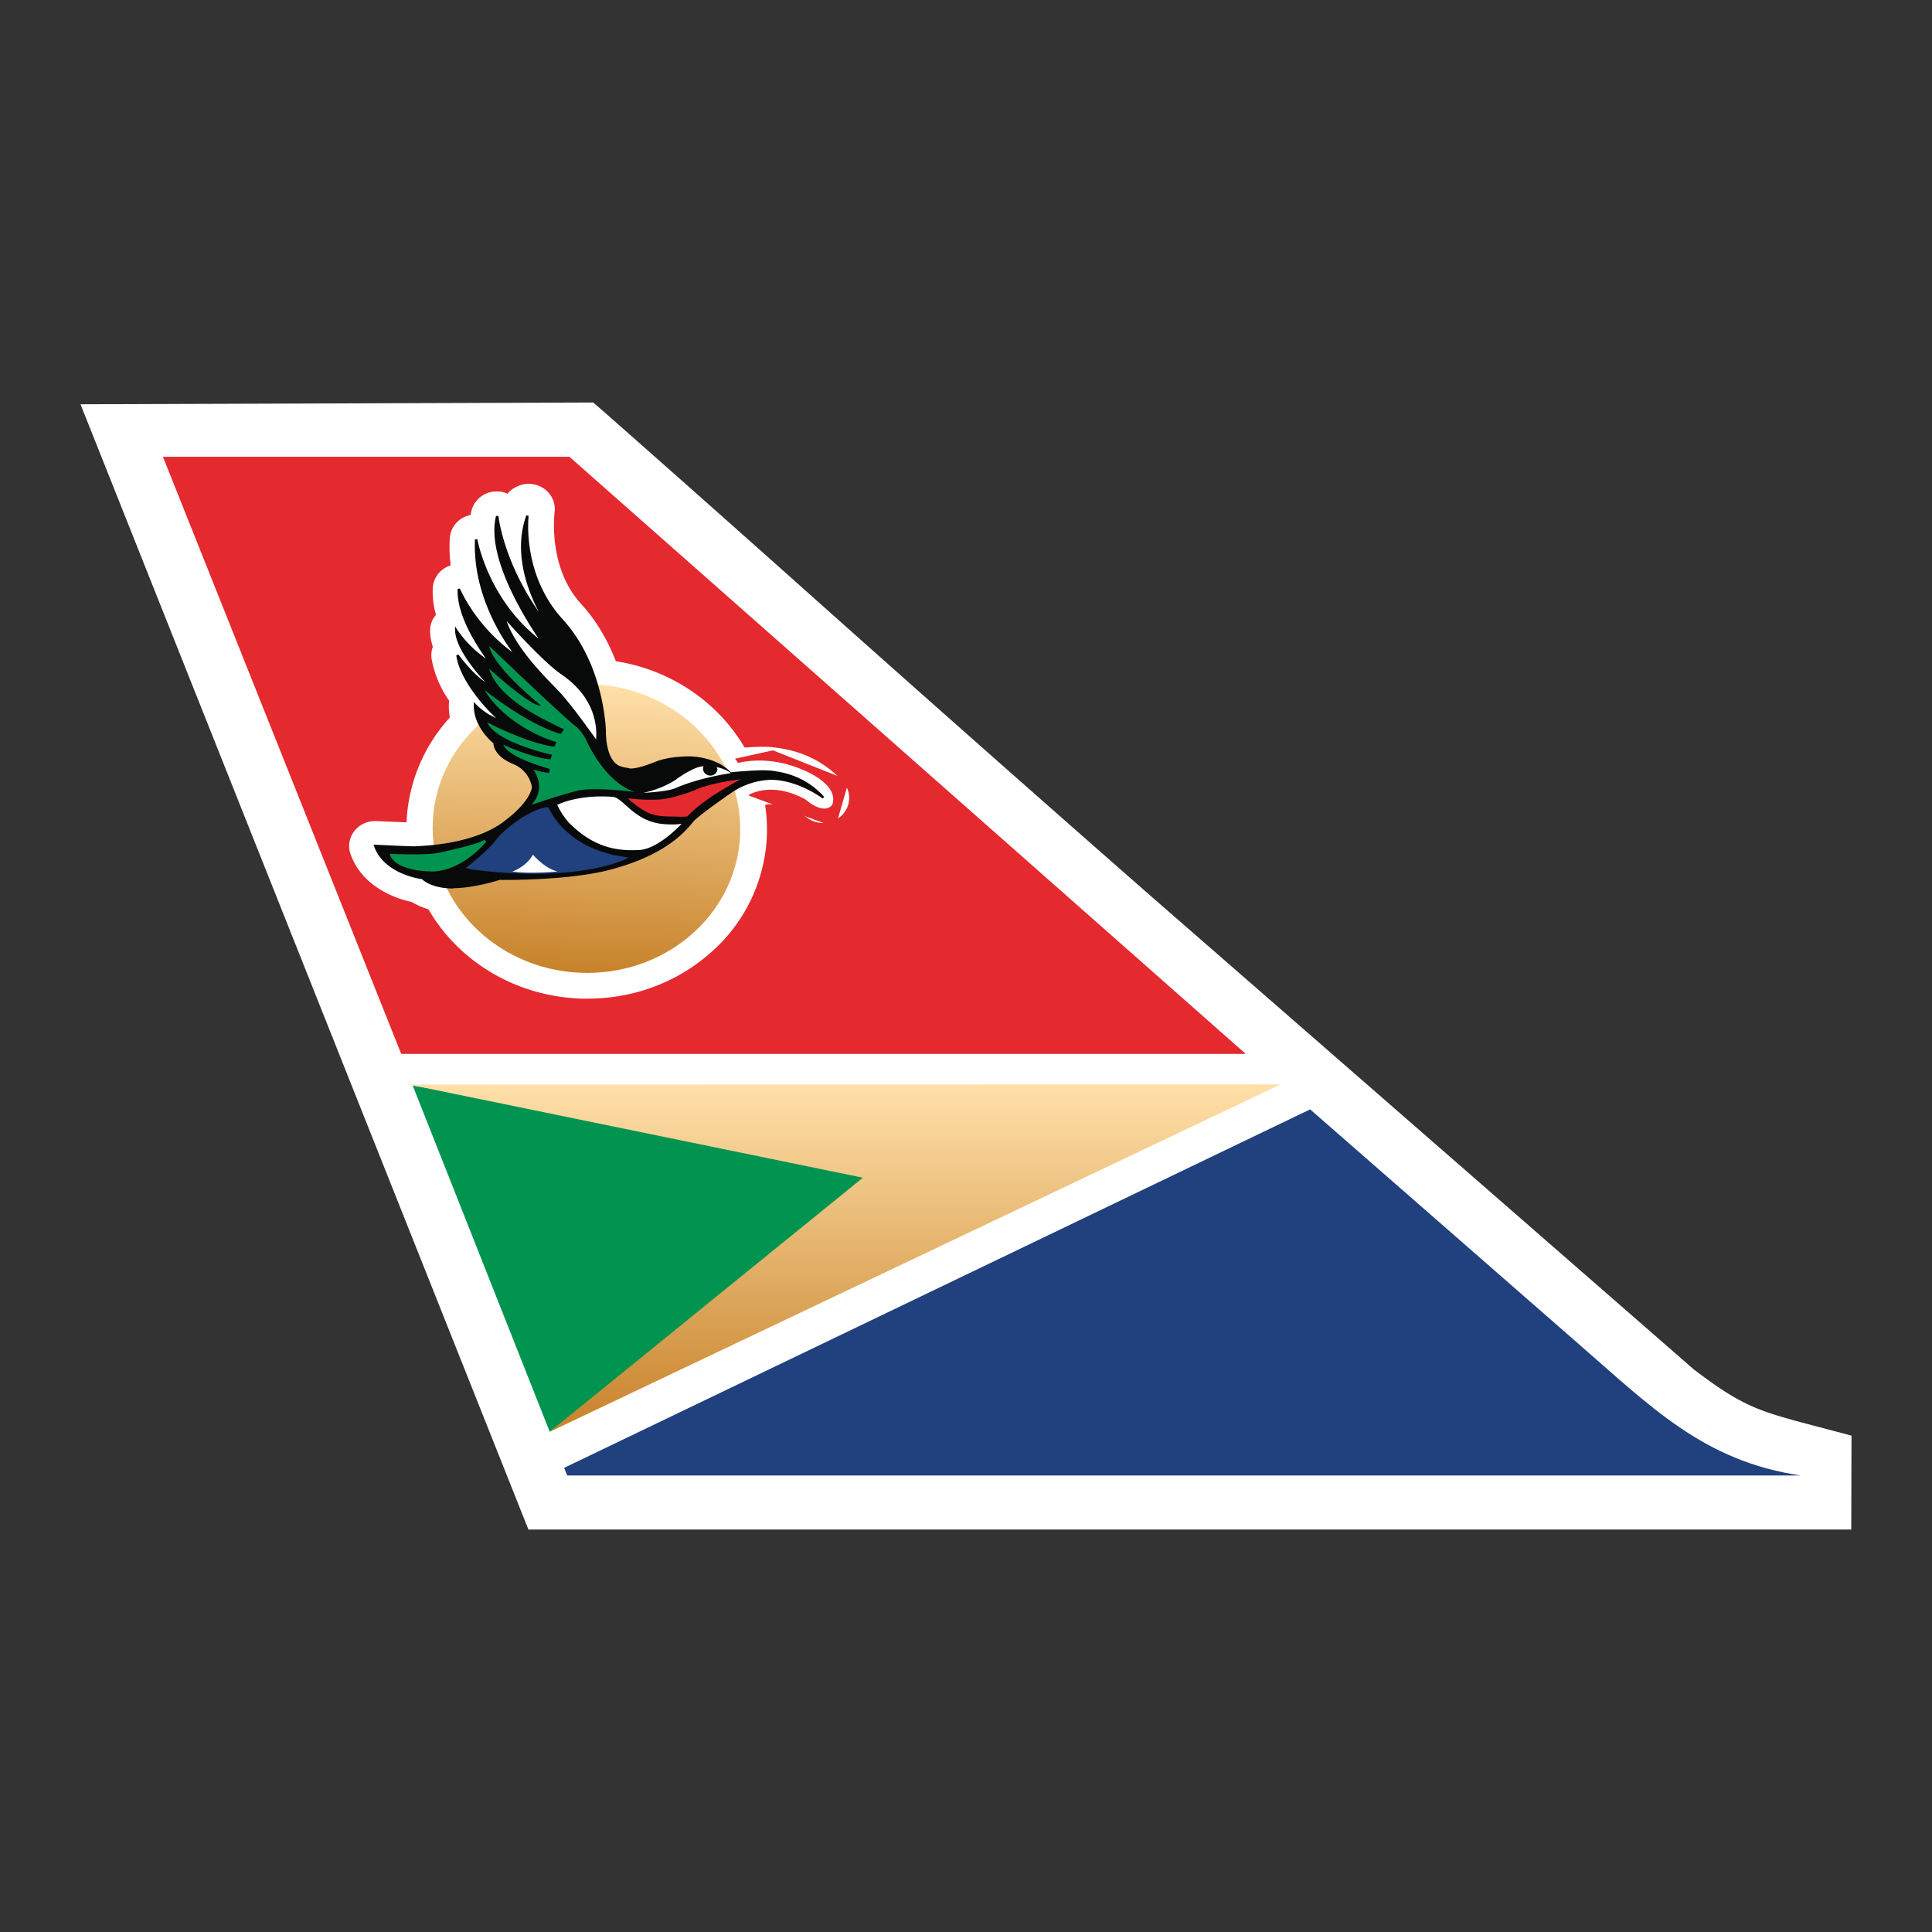 <svg xmlns="http://www.w3.org/2000/svg" width="24" height="24" fill="none" viewBox="0 0 24 24"><rect x="0" y="0" width="24" height="24" fill="#333333" stroke="none"/><g clip-path="url(#a)"><path fill="#fff" d="M6.96 18.443L1.84 5.576l5.307-.017c1.067.932 4.886 4.354 6.78 6.002 1.895 1.65 6.739 5.873 6.739 5.873.706.541.975.62 1.757.824v.184"/><path fill="#fff" d="M22.997 19H6.564L1 5.022 7.369 5l.166.144a536.9 536.9 0 0 1 2.343 2.078 652.907 652.907 0 0 0 4.435 3.924c1.835 1.598 6.44 5.614 6.725 5.863.616.47.814.522 1.534.712l.428.113L22.997 19zM7.358 17.886h12.967l-.018-.014-.029-.024s-4.843-4.225-6.736-5.873a656.066 656.066 0 0 1-4.446-3.933c-.906-.805-1.702-1.514-2.171-1.926l-4.246.014 4.68 11.754v.002z"/><path fill="#20407E" d="M7.046 18.329l-.038-.095 9.267-4.453 3.311 2.893c.912.79 1.567 1.476 2.783 1.655"/><path fill="#E4292F" d="M4.984 13.092h10.491L7.073 5.674H2.024"/><path fill="#fff" d="M5.495 10.18c.05-.934.896-1.649 1.89-1.597.995.052 1.759.85 1.71 1.783-.05.932-.896 1.648-1.89 1.596-.994-.052-1.76-.85-1.708-1.783"/><path fill="#fff" d="M7.308 12.201c-.04 0-.078 0-.117-.003-1.128-.059-1.998-.97-1.941-2.03.027-.505.259-.973.653-1.315a2.093 2.093 0 0 1 1.494-.505c1.128.06 1.998.97 1.941 2.03a1.863 1.863 0 0 1-.653 1.315 2.09 2.09 0 0 1-1.379.508h.002zM5.74 10.192c-.043.801.62 1.49 1.48 1.534.424.022.83-.114 1.139-.384.296-.258.47-.609.492-.987.043-.8-.62-1.489-1.478-1.534a1.598 1.598 0 0 0-1.14.384 1.409 1.409 0 0 0-.493.987z"/><path fill="#fff" d="M6.603 9.998s.195-.185.023-.435c0-.003.1.03.197.04a.245.245 0 0 0 .004-.051c-.215-.06-.52-.17-.574-.299 0 0 .355.165.586.182l.018-.056c-.23-.055-.71-.194-.806-.405 0 0 .501.263.838.302l.024-.056c-.216-.06-.672-.277-.892-.645 0 0 .539.43.946.544l.041-.056c-.237-.122-.806-.36-.93-.752-.003-.008.525.479.645.454 0 0-.59-.467-.645-.742 0 0 .992.95 1.09 1.01.048.031.114.158.114.158s.218.52.603.645c.007.003-.501-.066-.712-.013-.229.056-.571.175-.571.175h.001z"/><path fill="#fff" d="M6.603 10.234a.248.248 0 0 1-.208-.11.231.231 0 0 1 .032-.29c.05-.059.01-.118-.005-.14a.227.227 0 0 1-.022-.041c-.257-.114-.335-.222-.373-.312a.261.261 0 0 1-.014-.056.596.596 0 0 1-.184-.215.231.231 0 0 1 .055-.267 1.088 1.088 0 0 1-.073-.11.23.23 0 0 1 .043-.29.233.233 0 0 1 .022-.222.48.48 0 0 1-.035-.111.233.233 0 0 1 .125-.254.254.254 0 0 1 .289.04c.459.439.98.927 1.056.983a.623.623 0 0 1 .194.245c.003.006.006.012.007.018.047.108.23.437.453.51.122.04.19.162.16.28-.008.034-.062.2-.291.176-.428-.047-.567-.024-.598-.017-.216.053-.546.168-.55.169a.27.27 0 0 1-.083.013v.001zm.468-.721c.003.017.005.036.003.053 0 .012 0 .025-.003.036l.042-.01a.907.907 0 0 1 .108-.019 1.874 1.874 0 0 1-.115-.194v.001a.21.21 0 0 1-.012.068l-.018.056-.003.007-.002.002z"/><path fill="#fff" d="M6.295 7.719s.444.5.675.657c.436.295.444.66.436.81 0 0-.312-.442-.465-.601-.15-.159-.526-.523-.646-.866z"/><path fill="#fff" d="M7.406 9.423a.248.248 0 0 1-.202-.102 7.047 7.047 0 0 0-.442-.575L6.717 8.7c-.186-.19-.528-.544-.654-.906a.233.233 0 0 1 .113-.282.251.251 0 0 1 .306.052c.118.133.46.504.63.618.375.254.562.605.54 1.016a.241.241 0 0 1-.244.225h-.002zm1.799.256s-.463.238-.662.46c-.002.003-.036.01-.124.006-.089-.005-.252.01-.38-.055-.127-.065-.24-.173-.24-.173s.202.027.403.014a1.84 1.84 0 0 0 .417-.11c.217-.103.583-.14.583-.14l.003-.002z"/><path fill="#fff" d="M8.48 10.383c-.026 0-.05 0-.072-.003h-.05a.944.944 0 0 1-.431-.08c-.157-.08-.286-.204-.301-.217a.231.231 0 0 1-.045-.272.247.247 0 0 1 .253-.128c.001 0 .18.023.353.013.087-.006.273-.068.333-.09.251-.115.616-.157.658-.16a.244.244 0 0 1 .26.166.234.234 0 0 1-.118.279c-.116.059-.442.245-.584.398-.066.084-.168.098-.258.098l.002-.004z"/><path fill="#fff" d="M8.407 9.677c-.195.133-.42.172-.42.172s.297-.01.406-.06c.3-.132.684-.184.684-.184a.442.442 0 0 0-.175-.076c0 .004.009.023.009.027a.078.078 0 0 1-.01.032.07.07 0 0 1-.02.026.123.123 0 0 1-.03.017.069.069 0 0 1-.035.004.088.088 0 0 1-.085-.09c0-.008.01-.025.006-.025-.046 0-.136.025-.33.157z"/><path fill="#fff" d="M7.986 10.086a.243.243 0 0 1-.243-.212.239.239 0 0 1 .202-.259s.178-.033.321-.131c.208-.143.351-.204.476-.2.031 0 .06.007.09.018a.252.252 0 0 1 .122-.004c.058.013.205.05.296.141a.232.232 0 0 1 .057.243.244.244 0 0 1-.198.158c-.003 0-.35.05-.614.165-.138.062-.396.076-.5.08h-.009zm-1.619.739s.163-.052.254-.208c0 0 .138.167.304.209.001 0-.349.033-.558 0v-.002z"/><path fill="#fff" d="M6.61 11.076a1.73 1.73 0 0 1-.282-.02.24.24 0 0 1-.203-.203.246.246 0 0 1 .152-.25.25.25 0 0 0 .13-.105.243.243 0 0 1 .195-.12c.08-.007.16.028.21.09a.441.441 0 0 0 .174.127c.13.032.21.16.176.287-.046.178-.19.184-.429.19-.043.002-.083.004-.122.004z"/><path fill="#fff" d="M5.836 10.771s.251-.193.354-.338c.065-.089.377-.35.603-.383 0 0 .208.507.935.614 0 0-.603.28-1.872.114"/><path fill="#fff" d="M6.62 11.066a6.22 6.22 0 0 1-.835-.062l-.02-.006a.243.243 0 0 1-.171-.182.23.23 0 0 1 .088-.23 1.89 1.89 0 0 0 .305-.287c.09-.124.458-.438.769-.485a.246.246 0 0 1 .264.148c.006.013.177.383.745.469a.24.24 0 0 1 .205.199.233.233 0 0 1-.136.248c-.021.01-.42.19-1.214.19v-.002zm-.243-.48c.211.01.395.006.552-.004a1.393 1.393 0 0 1-.24-.242c-.123.069-.26.18-.298.23l-.014.018v-.002z"/><path fill="#fff" d="M6.923 9.999s.248-.131.69-.098c.128.01.264.303.62.336.15.015.235-.003.235-.003s-.286.313-.526.326c-.253.013-.554-.014-.878-.343a.987.987 0 0 1-.142-.218h.001z"/><path fill="#fff" d="M7.856 10.799c-.276 0-.62-.067-.969-.42a1.134 1.134 0 0 1-.187-.283.234.234 0 0 1 .105-.306c.031-.017.326-.165.827-.127.133.01.226.092.308.166.091.082.178.159.319.171.104.01.164 0 .166 0a.253.253 0 0 1 .257.117.23.23 0 0 1-.029.272c-.06.065-.37.39-.696.405a1.645 1.645 0 0 1-.1.003v.002zm-.522-.661c.168.14.319.179.46.186a1.46 1.46 0 0 1-.186-.147l-.05-.044a1.591 1.591 0 0 0-.224.005zm-2.473.483s.443.023.616-.019c.174-.042.444-.098.549-.158 0 0-.298.386-.709.365-.411-.022-.454-.19-.454-.19l-.002.002z"/><path fill="#fff" d="M5.349 11.047h-.047c-.562-.029-.665-.31-.679-.367-.02-.073 0-.15.048-.207a.255.255 0 0 1 .202-.087c.163.009.45.01.544-.012l.08-.018c.112-.026.345-.081.403-.114a.25.25 0 0 1 .307.044.23.23 0 0 1 .015.299c-.015.019-.362.462-.872.462z"/><path fill="#fff" d="M7.51 9.088s-.013.392.206.45c.03.01.06.015.09.02 0 0 .055.036.348-.081.172-.07.425-.048.425-.048s.315-.016.493.18c.002 0 .375-.033.485-.02.109.013.414.04.672.32 0 0-.318-.246-.677-.233-.25.01-.443.143-.455.148-.01.008-.41.28-.495.376-.085.095-.31.408-1.042.596-.53.135-1.353.122-1.353.122s-.332.109-.597.103c-.264-.006-.36-.114-.36-.114s-.462-.05-.588-.4c0 0 .483.023.501.019.02-.005.69-.005 1.093-.302.37-.273.367-.447.367-.447s-.02-.208-.243-.3c-.248-.103-.236-.251-.236-.251s-.251-.2-.242-.47c0 0 .06.067.163.129l.218.113c-.2-.139-.558-.55-.6-.86 0 0 .223.31.416.39.01.005-.421-.406-.432-.698 0 0 .188.28.417.393.012.005-.405-.508-.384-.908 0 0 .321.323.377.427-.033-.107-.196-.748-.162-1.043 0 0 .129.789.84 1.297.004.003-.728-.991-.58-1.586l.056.206.178.364s.094-.642.163-.665c0 0-.118.812.407 1.387.524.574.533 1.384.533 1.384l-.001.002z"/><path fill="#fff" d="M5.63 11.335H5.6a.941.941 0 0 1-.487-.131c-.256-.053-.625-.22-.758-.592a.304.304 0 0 1 .046-.288.328.328 0 0 1 .275-.124c.192.008.42.018.468.018l.026-.001c.384-.017.708-.104.888-.237.121-.09.184-.159.215-.2a.149.149 0 0 0-.022-.013c-.232-.096-.355-.243-.405-.381-.111-.117-.28-.342-.27-.637a.19.19 0 0 1 .005-.042 1.313 1.313 0 0 1-.22-.526.298.298 0 0 1 .016-.146.682.682 0 0 1-.034-.19.3.3 0 0 1 .073-.208 1.025 1.025 0 0 1-.04-.334.313.313 0 0 1 .21-.275l.013-.005a1.686 1.686 0 0 1-.01-.353.314.314 0 0 1 .257-.272.593.593 0 0 1 .011-.055.32.32 0 0 1 .313-.238.289.289 0 0 1 .135.028c.04-.05.09-.081.154-.104a.332.332 0 0 1 .314.052c.088.07.131.177.116.286 0 .005-.088.68.33 1.135.597.654.612 1.55.614 1.588v.01c0 .048.007.11.018.149.027-.006.082-.022.176-.06a1.38 1.38 0 0 1 .557-.07c.09 0 .364.012.596.172.219-.016.338-.018.413-.009.158.019.546.064.875.424a.303.303 0 0 1-.01.422.333.333 0 0 1-.436.027c-.063-.047-.274-.171-.462-.164a.602.602 0 0 0-.284.095c-.123.082-.383.27-.434.323l-.015.018c-.112.13-.406.474-1.187.675-.492.127-1.19.134-1.388.134a2.43 2.43 0 0 1-.623.103v-.005zm.598-.726c.115 0 .807 0 1.248-.112.58-.15.774-.374.857-.47l.024-.028a2.39 2.39 0 0 1 .307-.253.525.525 0 0 0-.067-.005h-.045a.783.783 0 0 0-.272.024c-.25.101-.42.131-.55.097a.797.797 0 0 1-.102-.023c-.335-.09-.446-.458-.439-.75a2.183 2.183 0 0 0-.225-.85.333.333 0 0 1-.401.01 2.236 2.236 0 0 1-.18-.142.29.29 0 0 1-.009.26c.084.131.045.25.014.309.03.027.06.052.085.069a.305.305 0 0 1 .058.456c.368.164.412.51.415.548v.023c.001.1-.042.37-.494.702-.07.052-.145.096-.224.135zm1.576-1.37z"/><path fill="#fff" d="M5.97 8.973l.325.017.012-.23-.327-.018"/><path fill="#fff" d="M6.297 9.227h-.014l-.326-.017a.24.24 0 0 1-.232-.249l.012-.23a.231.231 0 0 1 .081-.164.252.252 0 0 1 .177-.06l.327.017a.24.24 0 0 1 .232.248l-.012.231a.234.234 0 0 1-.08.163.25.25 0 0 1-.165.061z"/><path fill="#fff" d="M5.375 10.197c.053-.992.953-1.752 2.009-1.697 1.057.054 1.87.903 1.818 1.895-.052.99-.952 1.75-2.01 1.697-1.057-.055-1.87-.904-1.818-1.895h.001z"/><path fill="#fff" d="M7.302 12.406c-.042 0-.084 0-.126-.003-1.232-.063-2.185-1.06-2.124-2.222a2.05 2.05 0 0 1 .715-1.44 2.291 2.291 0 0 1 1.635-.553c1.232.063 2.184 1.06 2.123 2.222a2.038 2.038 0 0 1-.715 1.44c-.415.36-.946.555-1.508.555v.001zm-1.605-2.193c-.043.818.636 1.522 1.512 1.567.436.023.85-.117 1.168-.394.302-.263.481-.62.5-1.007.044-.82-.633-1.523-1.511-1.568a1.64 1.64 0 0 0-1.167.393 1.43 1.43 0 0 0-.502 1.009z"/><path fill="url(#b)" d="M5.377 10.193c-.052.99.76 1.835 1.812 1.89 1.055.055 1.952-.703 2.004-1.693.053-.99-.76-1.835-1.812-1.89l-.108-.003c-1.006 0-1.845.739-1.896 1.694v.002z"/><path fill="#fff" d="M5.96 8.992l.328.017.012-.23-.326-.018"/><path fill="#fff" d="M6.31 9.034l-.375-.02.015-.278.375.02-.015.276v.002zm-.324-.064l.278.015.01-.185-.278-.015-.01.185z"/><path fill="#080909" d="M7.512 9.088s-.013.391.205.45c.03.01.06.015.09.02 0 0 .054.035.347-.081.172-.068.416-.064.416-.064s.324 0 .502.196c.002 0 .375-.033.485-.02.109.013.414.04.672.322 0 0-.318-.247-.677-.234-.25.01-.443.143-.455.15-.011.007-.41.28-.496.376-.085.095-.31.408-1.042.596-.531.135-1.354.122-1.354.122s-.332.108-.596.103c-.265-.006-.36-.114-.36-.114s-.463-.05-.588-.399c0 0 .481.023.5.02.02-.005.69-.005 1.094-.303.37-.272.366-.447.366-.447s-.02-.208-.242-.3c-.248-.103-.236-.251-.236-.251s-.252-.2-.243-.47c0 0 .06.067.163.13l.219.112c-.2-.139-.558-.55-.6-.86 0 0 .223.31.416.39.01.005-.42-.406-.432-.698 0 0 .188.282.417.393.012.006-.405-.508-.385-.908 0 0 .204.502.736.85.003.002-.556-.64-.52-1.466 0 0 .128.79.839 1.297.004.003-.729-.991-.579-1.586 0 0 .07.691.677 1.425.003.002-.554-.728-.303-1.432 0 0-.097.723.428 1.297.524.575.533 1.384.533 1.384"/><path fill="#080909" d="M5.631 11.037H5.61c-.243-.006-.346-.094-.368-.116-.054-.007-.476-.075-.595-.408l-.008-.02h.023c.19.01.478.023.498.02l.025-.002c.452-.02.83-.125 1.062-.297.356-.262.36-.434.36-.436 0 0-.02-.199-.233-.287-.226-.094-.244-.225-.245-.258-.04-.032-.25-.221-.243-.476V8.72l.026.027s.06.066.16.127l.093.048c-.196-.18-.461-.51-.497-.781l.027-.01s.166.23.332.342c-.3-.328-.37-.528-.374-.641V7.78l.027.043a1.4 1.4 0 0 0 .356.358c-.305-.431-.359-.708-.351-.866l.028-.004s.187.452.652.79c-.153-.207-.494-.747-.465-1.402h.03s.127.733.76 1.233c-.202-.3-.651-1.037-.528-1.523h.03c0 .009.06.559.5 1.19-.143-.275-.317-.743-.154-1.197l.029.006s-.09.724.423 1.285c.523.572.537 1.386.537 1.395 0 0-.01.38.194.435a.453.453 0 0 0 .088.018l.006.003s.062.026.332-.083c.174-.069.412-.065.422-.065.014 0 .328.003.509.197.006 0 .017 0 .032-.003.108-.009.36-.03.448-.018h.013c.124.016.417.05.668.327l-.02.02s-.32-.243-.667-.231a.926.926 0 0 0-.445.146c-.02.013-.412.282-.495.373l-.019.024c-.103.12-.344.4-1.029.577-.511.131-1.304.124-1.355.122-.03.01-.329.103-.577.103v.003zm-.948-.513c.132.32.564.37.568.37h.006l.005.004s.096.104.35.11h.02c.255 0 .567-.101.57-.101h.006c.01 0 .827.011 1.35-.123.677-.173.913-.45 1.015-.568l.02-.023c.09-.1.495-.377.5-.379a.953.953 0 0 1 .462-.151h.03c.21 0 .402.085.525.153a.992.992 0 0 0-.537-.21H9.56c-.086-.01-.344.01-.442.017a.195.195 0 0 1-.052 0c-.172-.191-.489-.194-.492-.194-.003 0-.242-.004-.41.062-.26.104-.338.091-.356.082a.578.578 0 0 1-.09-.018c-.225-.06-.216-.443-.215-.464 0-.018-.018-.815-.529-1.375-.392-.429-.44-.945-.438-1.18-.147.637.315 1.268.336 1.296l.01.011-.023.017-.01-.011a3.104 3.104 0 0 1-.666-1.345c-.058.532.474 1.322.586 1.48.006.01.012.018.003.027l-.009.008-.01-.007a2.21 2.21 0 0 1-.817-1.188c.018.69.43 1.227.516 1.332.003.005.01.013.002.022l-.01.009-.01-.008a2.145 2.145 0 0 1-.712-.795c.01.163.089.424.365.808.023.03.024.034.015.042l-.007.009-.01-.006c-.176-.085-.324-.264-.39-.35.026.122.122.315.403.613.024.024.027.029.02.037l-.008.01-.012-.004c-.148-.062-.311-.253-.383-.345.075.286.386.654.582.788l-.015.025-.219-.113a.777.777 0 0 1-.14-.105c.013.242.233.42.236.421l.006.004v.008s-.007.141.227.238c.23.094.252.31.252.311 0 .01 0 .187-.371.46-.238.176-.62.284-1.078.304h-.021c-.018.004-.349-.012-.482-.017l-.009.002z"/><path fill="#009450" d="M4.861 10.62s.443.023.616-.02c.174-.041.443-.097.547-.158 0 0-.297.387-.708.365-.41-.021-.455-.189-.455-.189v.002z"/><path fill="#009450" d="M5.349 10.824h-.033c-.418-.021-.467-.191-.468-.199l-.005-.018h.021s.443.023.612-.018c.025-.006.052-.011.08-.019.168-.039.376-.088.464-.137l.02.022s-.292.372-.688.372l-.003-.003zm-.464-.189c.027.044.123.143.432.16.308.015.555-.207.652-.311a3.13 3.13 0 0 1-.408.111l-.08.019c-.152.036-.499.024-.596.02v.001z"/><path fill="#fff" d="M6.923 9.998s.248-.132.69-.099c.128.01.264.304.62.337.15.014.235-.003.235-.003s-.286.313-.526.326c-.253.013-.554-.014-.878-.343a.93.93 0 0 1-.142-.218h.001z"/><path fill="#20407E" d="M5.838 10.771s.25-.193.354-.339c.063-.09.377-.35.604-.384 0 0 .208.508.935.615 0 0-.603.28-1.871.114"/><path fill="#20407E" d="M6.63 10.854c-.223 0-.481-.015-.776-.054l-.069-.019.036-.027s.25-.192.35-.333c.06-.084.375-.358.62-.394h.005l.017.003.006.011c.037.084.261.502.915.6l.077.012-.07.033c-.02.009-.375.169-1.11.169v-.002zm-.739-.096c.974.123 1.551-.021 1.75-.086-.583-.117-.806-.49-.86-.598-.217.043-.513.292-.57.373-.08.112-.243.25-.32.311z"/><path fill="#fff" d="M6.367 10.825s.163-.052.254-.208c0 0 .138.167.304.209.001 0-.349.033-.558 0v-.001zm2.041-1.148c-.194.133-.42.172-.42.172s.297-.012.407-.06c.3-.132.683-.184.683-.184-.05-.05-.175-.076-.175-.076 0 .004.009.021.009.027a.07.07 0 0 1-.009.032.085.085 0 0 1-.05.042.082.082 0 0 1-.035.004.088.088 0 0 1-.085-.09c0-.008.009-.025.006-.025-.047 0-.137.023-.33.155"/><path fill="#E4292F" d="M9.205 9.679s-.463.238-.662.46c0 .002-.036.01-.124.006-.089-.005-.252.01-.38-.055a1.105 1.105 0 0 1-.24-.173s.202.027.403.014c.15-.01.408-.107.417-.11.217-.103.585-.14.585-.14l.001-.002z"/><path fill="#fff" d="M6.297 7.719s.444.5.674.657c.435.295.444.66.435.81 0 0-.312-.442-.465-.6-.152-.158-.526-.522-.646-.866l.002-.001z"/><path fill="#009450" d="M6.603 9.996s.195-.184.023-.434c0-.003.1.032.197.039a.245.245 0 0 0 .004-.05c-.215-.061-.52-.17-.574-.3 0 0 .355.165.586.182l.018-.056c-.23-.055-.708-.193-.806-.404 0 0 .501.263.836.302.003 0 .024-.057.024-.057-.215-.059-.671-.277-.891-.645 0 0 .538.43.945.544l.042-.056c-.238-.121-.806-.36-.93-.752-.003-.007.525.48.644.455 0 0-.59-.468-.644-.74 0 0 .991.949 1.09 1.01a.59.59 0 0 1 .115.157s.218.52.603.646c.007.003-.501-.066-.712-.014-.229.056-.571.175-.571.175l.001-.002z"/><path fill="#E4292F" d="M9.17 9.478s.231-.07.553.003c.303.07.702.271.616.515 0 0-.084.146-.338-.068-.12-.063-.397-.192-.685-.063l-.017.017 1.079.396.168-.582-.945-.375-.47.104"/><path fill="#009450" d="M5.127 13.486l1.702 4.3 4.344-3.323"/><path fill="url(#c)" d="M5.082 13.473l5.637 1.157-3.893 3.158 9.081-4.317"/></g><defs><linearGradient id="b" x1="7.38" x2="7.2" y1="8.5" y2="12.08" gradientUnits="userSpaceOnUse"><stop stop-color="#FFE0A9"/><stop offset="1" stop-color="#C7822A"/></linearGradient><linearGradient id="c" x1="10.5" x2="10.5" y1="13.47" y2="17.79" gradientUnits="userSpaceOnUse"><stop stop-color="#FFE0A9"/><stop offset="1" stop-color="#C7822A"/></linearGradient><clipPath id="a"><path fill="#fff" d="M0 0h22v14H0z" transform="translate(1 5)"/></clipPath></defs></svg>